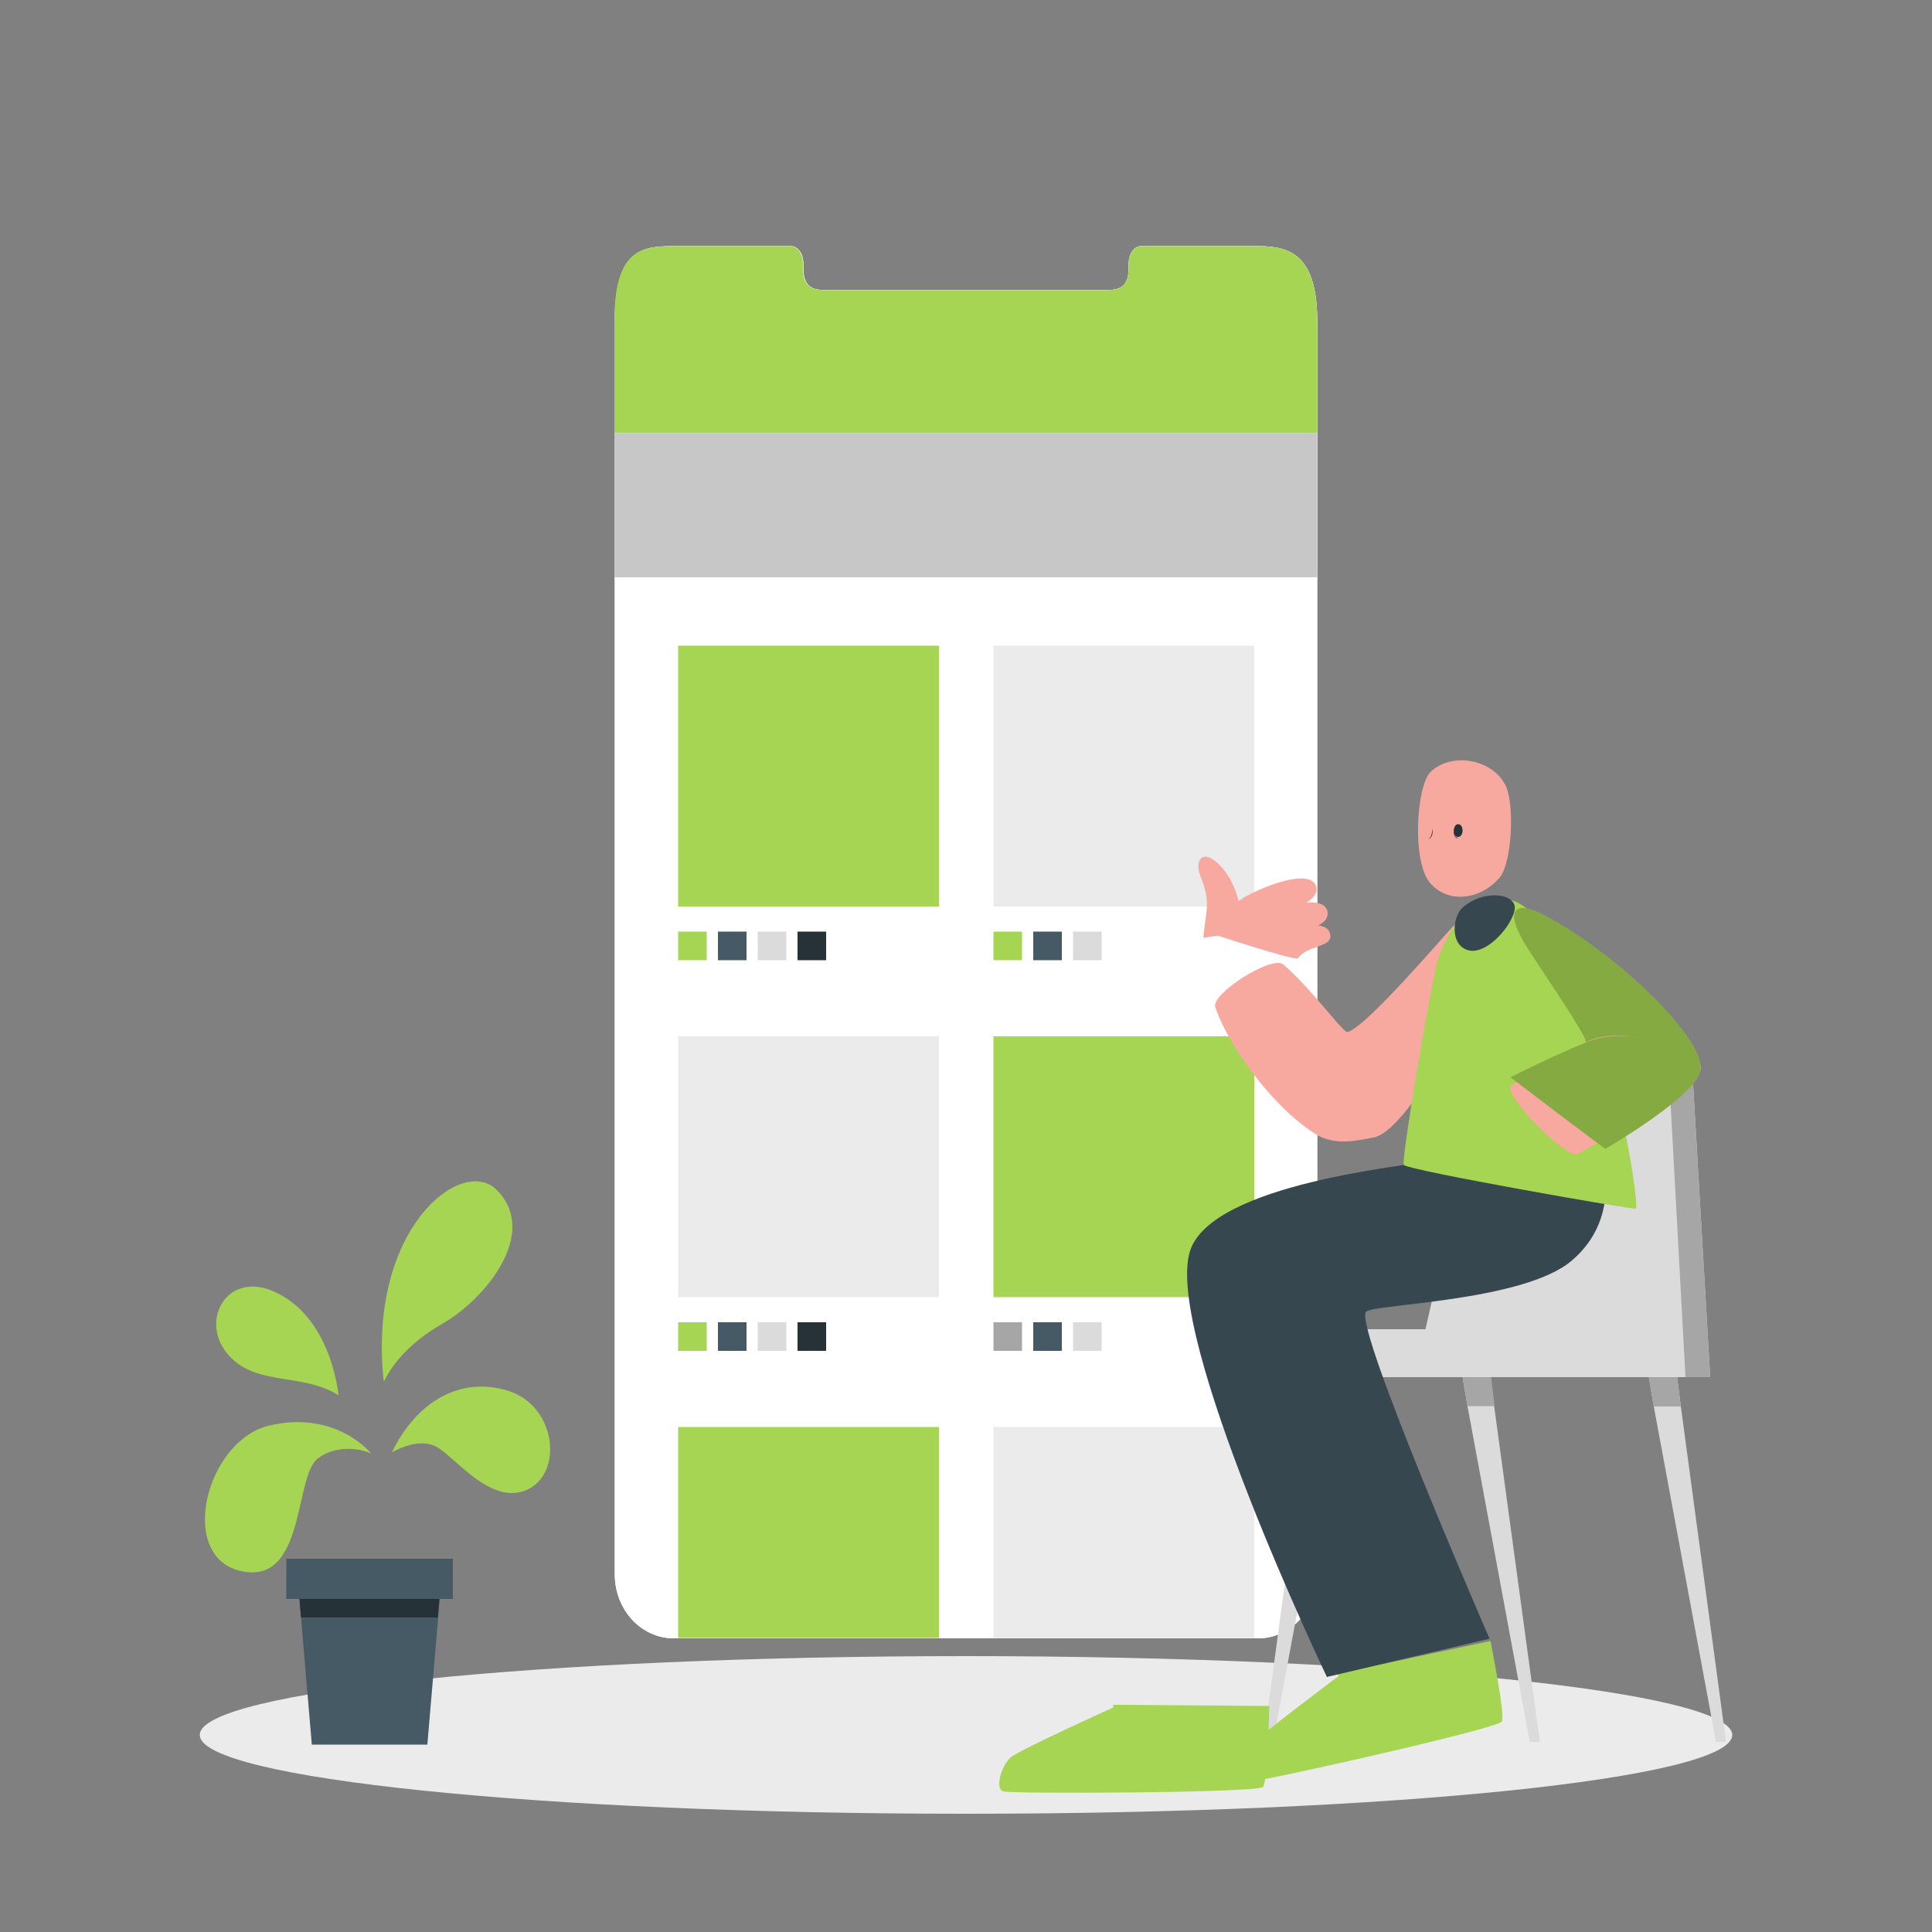 <?xml version="1.0" encoding="utf-8"?>
<!-- Generator: Adobe Illustrator 24.0.2, SVG Export Plug-In . SVG Version: 6.00 Build 0)  -->
<svg version="1.1" id="图层_1" xmlns="http://www.w3.org/2000/svg" xmlns:xlink="http://www.w3.org/1999/xlink" x="0px" y="0px"
	 viewBox="0 0 500 500" style="enable-background:new 0 0 500 500;" xml:space="preserve">
<rect x="0" y="0" width="500" height="500" fill="#808080" stroke="none"/>
<style type="text/css">
	.st0{fill:#EBEBEB;}
	.st1{fill:#FFFFFF;}
	.st2{fill:#A6D453;}
	.st3{fill:#455A64;}
	.st4{fill:#DBDBDB;}
	.st5{fill:#263238;}
	.st6{fill:#A6A6A6;}
	.st7{fill:#C7C7C7;}
	.st8{fill:#F7A9A0;}
	.st9{fill:#37474F;}
	.st10{opacity:0.2;enable-background:new    ;}
</style>
<path class="st0" d="M448.3,449c0,11.3-88.8,20.4-198.3,20.4S51.7,460.3,51.7,449s88.8-20.4,198.3-20.4S448.3,437.8,448.3,449z"/>
<path class="st0" d="M0,0"/>
<path class="st1" d="M340.9,83.3v324.1c0,9.2-6.9,16.6-15.3,16.6H174.4c-8.5,0-15.3-7.4-15.3-16.6V83.3c0-18.7,6.9-19.6,15.3-19.6
	h30.3c1.8,0,3.2,2,3.2,4.5v1.1c0,5.8,3.2,5.8,7.1,5.8h70c3.9,0,7.1,0,7.1-5.8v-1.1c0-2.5,1.4-4.5,3.2-4.5h30.3
	C334.1,63.7,340.9,66.2,340.9,83.3z"/>
<path class="st1" d="M340.9,83.3v324.1c0,9.2-6.9,16.6-15.3,16.6H174.4c-8.5,0-15.3-7.4-15.3-16.6V83.3c0-18.7,6.9-19.6,15.3-19.6
	h30.3c1.8,0,3.2,2,3.2,4.5v1.1c0,5.8,3.2,5.8,7.1,5.8h70c3.9,0,7.1,0,7.1-5.8v-1.1c0-2.5,1.4-4.5,3.2-4.5h30.3
	C334.1,63.7,340.9,66.2,340.9,83.3z"/>
<path class="st2" d="M340.9,83.3v28.8H159V83.3c0-18.7,6.9-19.6,15.3-19.6h30.3c1.8,0,3.2,2,3.2,4.5v1.1c0,5.8,3.2,5.8,7.1,5.8H285
	c3.9,0,7.1,0,7.1-5.8v-1.1c0-2.5,1.4-4.5,3.2-4.5h30.3C334.1,63.7,340.9,66.2,340.9,83.3z"/>
<g>
	<path class="st2" d="M0,0"/>
	<path class="st2" d="M0,0"/>
	<path class="st2" d="M0,0"/>
	<path class="st2" d="M0,0"/>
</g>
<path class="st2" d="M0,0"/>
<path class="st2" d="M0,0"/>
<path class="st2" d="M175.5,369.3h67.5v54.6h-67.5V369.3z"/>
<path class="st0" d="M257.1,369.3h67.5v54.6h-67.5V369.3z M175.5,268.2h67.5v67.5h-67.5V268.2z"/>
<path class="st2" d="M257.1,268.2h67.5v67.5h-67.5V268.2z"/>
<path class="st0" d="M257.1,167.1h67.5v67.5h-67.5V167.1z"/>
<path class="st2" d="M175.5,167.1h67.5v67.5h-67.5V167.1z M175.5,241.1h7.4v7.4h-7.4V241.1z"/>
<path class="st3" d="M185.8,241.1h7.4v7.4h-7.4V241.1z"/>
<path class="st4" d="M196.1,241.1h7.4v7.4h-7.4V241.1z"/>
<path class="st5" d="M206.4,241.1h7.4v7.4h-7.4V241.1z"/>
<path class="st2" d="M257.1,241.1h7.4v7.4h-7.4V241.1z"/>
<path class="st3" d="M267.4,241.1h7.4v7.4h-7.4V241.1z"/>
<path class="st4" d="M277.7,241.1h7.4v7.4h-7.4V241.1z"/>
<path class="st4" d="M0,0"/>
<path class="st4" d="M0,0"/>
<path class="st4" d="M0,0"/>
<path class="st4" d="M0,0"/>
<path class="st4" d="M0,0"/>
<path class="st2" d="M175.5,342.2h7.4v7.4h-7.4V342.2z"/>
<path class="st3" d="M185.8,342.2h7.4v7.4h-7.4V342.2z"/>
<path class="st4" d="M196.1,342.2h7.4v7.4h-7.4V342.2z"/>
<path class="st5" d="M206.4,342.2h7.4v7.4h-7.4V342.2z"/>
<path class="st6" d="M257.1,342.2h7.4v7.4h-7.4V342.2z"/>
<path class="st3" d="M267.4,342.2h7.4v7.4h-7.4V342.2z"/>
<path class="st4" d="M277.7,342.2h7.4v7.4h-7.4V342.2z"/>
<path class="st4" d="M0,0"/>
<path class="st7" d="M159,112.1h181.9v37.3H159L159,112.1z"/>
<path class="st7" d="M0,0"/>
<path class="st3" d="M0,0"/>
<path class="st3" d="M0,0"/>
<path class="st1" d="M0,0"/>
<path class="st1" d="M0,0"/>
<path class="st2" d="M0,0"/>
<path class="st2" d="M0,0"/>
<path class="st2" d="M0,0"/>
<path class="st2" d="M0,0"/>
<path class="st2" d="M0,0"/>
<path class="st2" d="M0,0"/>
<path class="st3" d="M0,0"/>
<path class="st2" d="M0,0"/>
<path class="st8" d="M351.8,418.3h-0.2v-0.1L351.8,418.3z"/>
<path class="st4" d="M348,349.7l-2.4,14.2l-16.1,86.8H327l11.7-86.8l1.7-14.2H348z"/>
<path class="st6" d="M340.4,349.7h7.6l-2.4,14.2h-7L340.4,349.7z"/>
<path class="st4" d="M398.5,450.8h-2.6L379.8,364l-2.4-14.2h7.6l1.7,14.2L398.5,450.8L398.5,450.8z"/>
<path class="st6" d="M385.1,349.7l1.7,14.2h-7l-2.4-14.2H385.1z"/>
<path class="st4" d="M446.7,450.8h-2.6L428,364l-2.4-14.2h7.6L435,364L446.7,450.8L446.7,450.8z"/>
<path class="st6" d="M435,364h-7l-2.4-14.2h7.6L435,364z"/>
<path class="st4" d="M442.6,356.4H324.8V344h44.1l14.8-64.6h54.4L442.6,356.4L442.6,356.4z"/>
<path class="st6" d="M442.6,356.4h-6.4l-4.2-77.1h6.1L442.6,356.4L442.6,356.4z"/>
<path class="st6" d="M0,0"/>
<path class="st6" d="M0,0"/>
<path class="st2" d="M323.2,461.1c2.3,0.2,63.4-13.5,65.4-15.5c0.8-0.7-0.7-9.8-2.8-20.6c0-0.1,0-0.2-0.1-0.3l-39.5,8.4l0.2,0.7
	c0,0-21,15.7-23,18.1S320.9,460.8,323.2,461.1L323.2,461.1z"/>
<path class="st2" d="M0,0"/>
<path class="st2" d="M0,0"/>
<path class="st2" d="M0,0"/>
<path class="st2" d="M0,0"/>
<path class="st9" d="M343.4,434l42.1-9.9c0,0-35.1-80.5-32-84.6c1.5-2,40.7-2.6,53.2-13.2c16.2-13.7,5.3-34.7,5.3-34.7l-43.8-1.3
	c0,0,0.5,9.1-1.2,10.5c-1.1,0.9-53.3,5.3-59,22.9C301,345.3,343.4,434,343.4,434z"/>
<path class="st9" d="M0,0"/>
<path class="st9" d="M0,0"/>
<path class="st9" d="M0,0"/>
<path class="st2" d="M259.6,463.6c2.2,0.7,64.9,0.4,67.2-1.1c0.9-0.6,1.4-9.7,1.7-20.7v-0.3l-40.4-0.3v0.7c0,0-23.9,10.8-26.4,12.8
	S257.4,462.9,259.6,463.6L259.6,463.6z"/>
<path class="st2" d="M0,0"/>
<path class="st2" d="M0,0"/>
<path class="st2" d="M0,0"/>
<path class="st2" d="M0,0"/>
<path class="st2" d="M0,0"/>
<path class="st2" d="M0,0"/>
<path class="st2" d="M0,0"/>
<path class="st2" d="M0,0"/>
<path class="st2" d="M0,0"/>
<path class="st2" d="M0,0"/>
<path class="st2" d="M0,0"/>
<path class="st8" d="M383.2,249.8c-5.5,18.4-20.3,43.4-27.8,44.6c-3.6,0.6-9.8,2.4-15.1-1c-11.5-7.4-22.6-23.2-25.8-32.8
	c-1.1-3.4,14.7-13.5,17.6-11c6.9,5.8,15.6,17.8,16.6,17.5c3.8-0.9,16.9-15.6,26.1-26C385.9,228.7,385.4,242.5,383.2,249.8
	L383.2,249.8z M311.4,242.7c0.7-7.3,2-9.1-0.6-15.6c-1.8-4.3,0.2-7.2,3.9-4.1c6,5.1,7.1,14.7,6.5,18.2L311.4,242.7z M0,0"/>
<path class="st8" d="M312,241.1c1.9-2.2,6-6.6,10.6-9.2c5.1-2.8,15.7-6.8,17.8-3c1.5,2.8-2.4,4.7-2.4,4.7s4.7-0.7,5.5,2.1
	c0.7,2.6-2.4,3.8-2.4,3.8s3,0.1,3.2,2.6c0.3,3.1-6,2.5-8.4,5.9C335.2,248.8,312,241.1,312,241.1L312,241.1z"/>
<path class="st8" d="M0,0"/>
<path class="st8" d="M0,0"/>
<path class="st8" d="M0,0"/>
<path class="st8" d="M0,0"/>
<path class="st2" d="M363.3,301.5c1.3,1.4,59.8,11.7,60.1,11.3c0.9-1-6.3-57.1-28.5-77.8c-3.9-3.6-11-2.7-14.2-0.9
	c-1.6,0.9-7.3,8.9-9,15.8S362.5,300.6,363.3,301.5L363.3,301.5z"/>
<path class="st2" d="M0,0"/>
<path class="st2" d="M398.8,236.4c19.8,10.1,42.6,32.8,41.3,40.4c-1.5,8.4-30-5.8-29.7-7.1c0.3-1.1-5.7-10.1-14.3-23.1
	C387.4,233.4,393.9,233.9,398.8,236.4L398.8,236.4z"/>
<path class="st10" d="M398.8,236.4c19.8,10.1,42.6,32.8,41.3,40.4c-1.5,8.4-30-5.8-29.7-7.1c0.3-1.1-5.7-10.1-14.3-23.1
	C387.4,233.4,393.9,233.9,398.8,236.4L398.8,236.4z"/>
<path class="st8" d="M440.1,276.8c-1.7,5.9-10.5,9.8-31.7,21.8c-2.9,1.7-20.2-15.9-17.2-17.8c3.8-2.4,19.2-11.1,20.4-11.6
	C421.8,265.1,441.3,272.8,440.1,276.8z"/>
<path class="st8" d="M0,0"/>
<path class="st8" d="M0,0"/>
<path class="st2" d="M390.9,278.8c0,0,24.4,18.6,24.6,18.5s24.2-14.1,24.6-20.5s-19.4-11-28.4-7.5S390.9,278.8,390.9,278.8
	L390.9,278.8z"/>
<path class="st10" d="M390.9,278.8c0,0,24.4,18.6,24.6,18.5s24.2-14.1,24.6-20.5s-19.4-11-28.4-7.5S390.9,278.8,390.9,278.8
	L390.9,278.8z"/>
<path d="M0,0"/>
<path class="st9" d="M378.5,234.9c-2.5,2.2-3.4,9.6,1.4,11s11.4-6.3,12.1-10.5S384,230,378.5,234.9z"/>
<path class="st9" d="M0,0"/>
<path class="st9" d="M0,0"/>
<path class="st8" d="M389.7,203.4c2.3,4.9,1.6,19.9-1.6,23.7c-4.6,5.5-13.1,7.1-18,1.4c-4.8-5.6-3.5-25.1,0.1-28.7
	C375.5,194.6,386.3,196.3,389.7,203.4z"/>
<path class="st5" d="M376.3,214.3C376.3,214.3,376.4,214.3,376.3,214.3c0,1.1,0.1,2.3,1,2.6v0.1
	C376.2,216.8,376.1,215.3,376.3,214.3L376.3,214.3z"/>
<path class="st5" d="M377.3,213.3c1.6-0.1,1.6,3.2,0.1,3.3S375.9,213.4,377.3,213.3z M370.7,214.5
	C370.7,214.5,370.6,214.5,370.7,214.5c-0.1,1.1-0.2,2.3-1.1,2.6c0,0,0,0.1,0,0C370.7,217,370.9,215.4,370.7,214.5z M0,0 M0,0 M0,0
	 M0,0 M0,0 M0,0 M0,0"/>
<path class="st2" d="M101.4,375.9c6.3-13,17.5-19.8,30-16s14.5,21.2,5.1,25.6s-18.7-8.5-23.6-11.1S101.4,375.9,101.4,375.9
	L101.4,375.9z"/>
<path class="st2" d="M0,0"/>
<path class="st2" d="M0,0"/>
<path class="st2" d="M96.1,376.2c0,0-9-11.3-26.3-7.3c-16.5,3.8-24.1,34-7.4,37.7s13.7-24.4,19.8-29.1C86.6,374,93,374.7,96.1,376.2
	z"/>
<path class="st2" d="M0,0"/>
<path class="st2" d="M0,0"/>
<path class="st2" d="M87.6,361.1c0,0-1.7-20.3-16.8-26.9c-12.6-5.5-19.8,8.7-10.9,17.3C67.1,358.6,78.7,355.4,87.6,361.1L87.6,361.1
	z"/>
<path class="st2" d="M0,0"/>
<path class="st2" d="M0,0"/>
<path class="st2" d="M99.3,357.4c0.1,0.9,2.3-7.4,15-14.7c11.6-6.6,25.4-23.9,14.1-34.9C119.2,299.1,95.1,318.3,99.3,357.4z"/>
<path class="st2" d="M0,0"/>
<path class="st2" d="M0,0"/>
<path class="st3" d="M77,407.8l0.9,10.8l2.8,32.9h29.9l2.8-32.9l0.9-10.8L77,407.8L77,407.8z"/>
<path class="st5" d="M77,407.8l0.9,10.8h35.4l0.9-10.8H77z"/>
<path class="st3" d="M117.2,413.8H74.1v-10.4h43.1V413.8z"/>
</svg>
